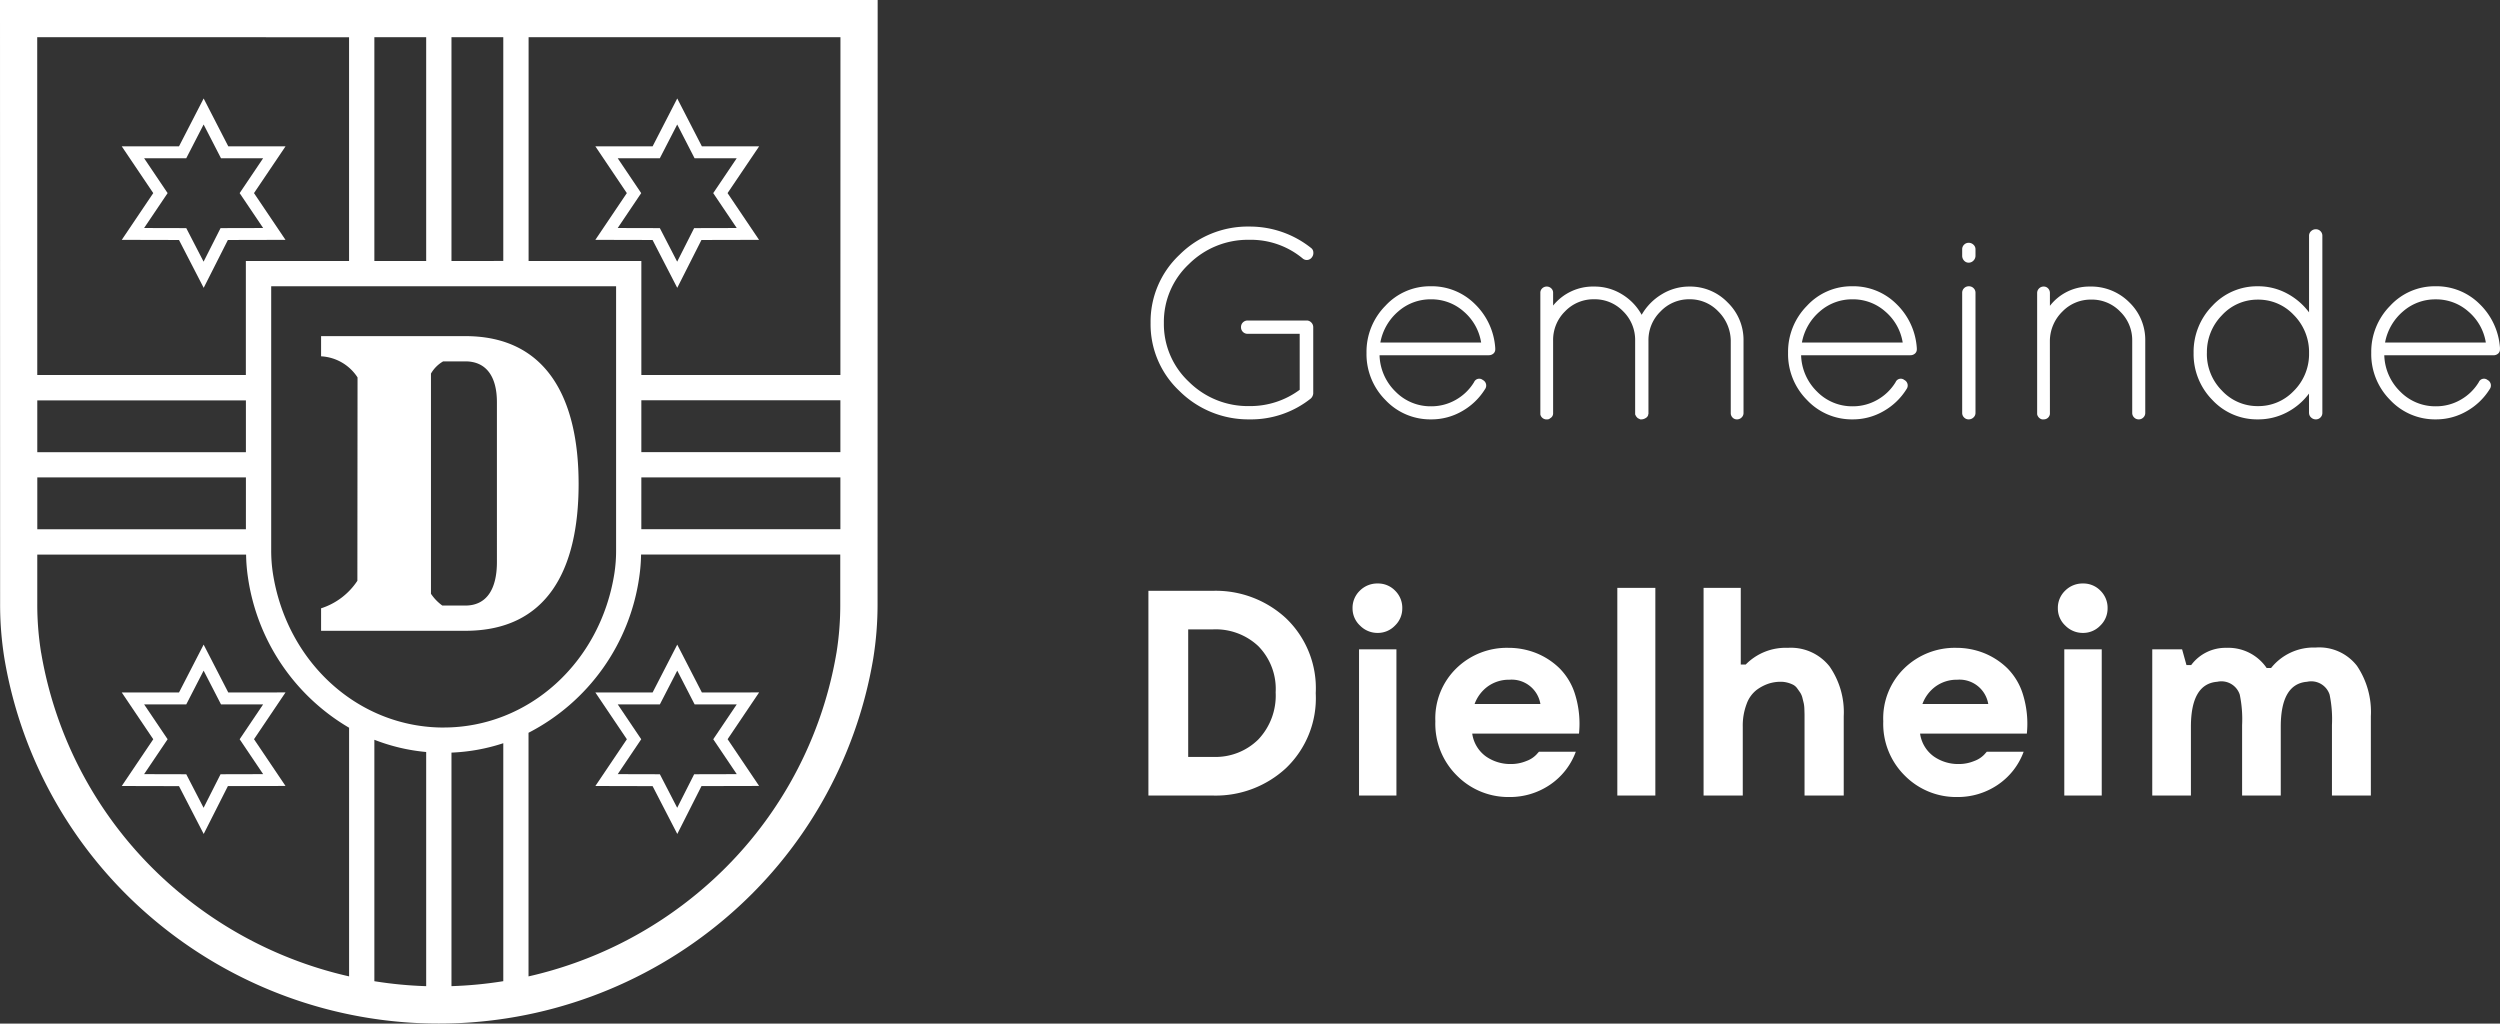 <?xml version="1.0" encoding="utf-8"?>
<svg xmlns="http://www.w3.org/2000/svg" data-name="Gruppe 482" height="97.98" id="Gruppe_482" viewBox="0 0 239.3 97.98" width="239.3">
  <rect x="0" y="0" width="239.3" height="97.98" fill="#333333" stroke="none"/>
  <g data-name="Gruppe 476" id="Gruppe_476" transform="translate(0 0)">
    <path d="M86.444,101l.01,57.762a32.479,32.479,0,0,0,.419,5.31,41.657,41.657,0,0,0,14.207,24.886,42.381,42.381,0,0,0,54.738,0,41.657,41.657,0,0,0,14.207-24.886,32.474,32.474,0,0,0,.419-5.309l.01-57.763ZM166.887,136.9H147.834l0-10.915H137.041V104.565h29.851Zm-19.054,9.8h19.053v4.96H147.832Zm0-2.421v-4.96h19.053v4.96Zm-20.595,28.706V195.4a38.8,38.8,0,0,1-4.96-.475V171.815A18.143,18.143,0,0,0,127.238,172.986Zm2.421.059a18.133,18.133,0,0,0,4.96-.9v22.779a38.787,38.787,0,0,1-4.96.475Zm-.753-2.4c-8.142,0-15.015-6.216-16.343-14.781a14.369,14.369,0,0,1-.16-2.189l0-25.267h33.014l0,25.267a14.3,14.3,0,0,1-.16,2.189C143.924,164.425,137.05,170.641,128.907,170.641Zm.753-44.658V104.565h4.959v21.418Zm-2.421,0h-4.96V104.565h4.96Zm-7.382-21.418v21.418h-9.879l0,10.915H90.011l-.005-32.333Zm-9.874,47.1H90.014V146.7h19.969Zm0-7.381H90.013v-4.96h19.969Zm-19.6,19.212a28.99,28.99,0,0,1-.37-4.725v-4.684H110a16.571,16.571,0,0,0,.173,2.149,20,20,0,0,0,9.686,14.424v23.8a38.761,38.761,0,0,1-16.475-8.214A38.094,38.094,0,0,1,90.385,163.492Zm76.127,0a38.091,38.091,0,0,1-13,22.753,38.758,38.758,0,0,1-16.475,8.213V171.146a19.907,19.907,0,0,0,10.6-14.915,16.575,16.575,0,0,0,.173-2.149h19.067v4.684A28.925,28.925,0,0,1,166.512,163.492Z" data-name="Pfad 5960" fill="#fff" id="Pfad_5960" transform="translate(-86.444 -101.004)"/>
    <path d="M116.936,213.04l-2.358-4.582-2.358,4.582h-5.48l3.016,4.477-3.015,4.475,5.479.013,2.363,4.578L116.9,222l5.515-.013-3.015-4.475,3.016-4.477Zm3.339,7.817-4.078.01-1.624,3.211-1.658-3.211-4.036-.01,2.251-3.34-2.249-3.337h4.034l1.662-3.231,1.663,3.231h4.033l-2.248,3.337Z" data-name="Pfad 5961" fill="#fff" id="Pfad_5961" transform="translate(-95.086 -146.756)"/>
    <path d="M188.7,126.476l-3.014,4.475,5.477.013,2.363,4.579,2.316-4.579,5.515-.013-3.015-4.475L201.364,122h-5.48l-2.358-4.583L191.167,122l-5.479,0Zm3.159-3.338,1.664-3.229,1.662,3.232h4.033l-2.248,3.336,2.25,3.34-4.078.01-1.624,3.212-1.658-3.212-4.034-.01,2.249-3.34-2.247-3.337Z" data-name="Pfad 5962" fill="#fff" id="Pfad_5962" transform="translate(-128.7 -107.992)"/>
    <path d="M109.756,126.476l-3.015,4.475,5.479.013,2.363,4.579,2.316-4.579,5.515-.013-3.015-4.475L122.417,122h-5.48l-2.358-4.583L112.22,122l-5.48,0Zm3.159-3.338,1.662-3.229,1.663,3.232h4.032l-2.247,3.336,2.25,3.34-4.078.01-1.624,3.212-1.658-3.212-4.036-.01,2.251-3.34-2.249-3.337Z" data-name="Pfad 5963" fill="#fff" id="Pfad_5963" transform="translate(-95.086 -107.992)"/>
    <path d="M195.884,213.04l-2.358-4.582-2.359,4.582h-5.479l3.016,4.477-3.014,4.475,5.477.013,2.363,4.578L195.847,222l5.515-.013-3.015-4.475,3.016-4.477Zm3.339,7.817-4.078.01-1.624,3.211-1.658-3.211-4.034-.01,2.249-3.34-2.247-3.337h4.032l1.664-3.231,1.662,3.231h4.033l-2.249,3.337Z" data-name="Pfad 5964" fill="#fff" id="Pfad_5964" transform="translate(-128.7 -146.756)"/>
    <path d="M153.774,157.035H139.968v1.933a4.432,4.432,0,0,1,3.49,2.021l-.016,19.464a6.55,6.55,0,0,1-3.474,2.636v2.152h13.806c7.817,0,10.845-5.8,10.845-14.063C164.619,163.038,161.591,157.035,153.774,157.035Zm3.025,21.619c0,2.625-1,4.171-3.025,4.171h-2.2a4.426,4.426,0,0,1-1.088-1.128V160.62a3.17,3.17,0,0,1,1.169-1.169h2.118c2.024,0,3.025,1.473,3.025,3.908Z" data-name="Pfad 5965" fill="#fff" id="Pfad_5965" transform="translate(-109.234 -124.861)"/>
  </g>
  <path d="M16.172-8.19H11.206a.633.633,0,0,1-.468-.182.617.617,0,0,1-.182-.455.617.617,0,0,1,.182-.455.633.633,0,0,1,.468-.182H16.9a.631.631,0,0,1,.4.208.626.626,0,0,1,.169.442V-2.47A.755.755,0,0,1,17.238-2a9.176,9.176,0,0,1-5.876,2,9.35,9.35,0,0,1-6.7-2.717A8.747,8.747,0,0,1,1.9-9.23a8.789,8.789,0,0,1,2.769-6.526,9.232,9.232,0,0,1,6.7-2.7,9.406,9.406,0,0,1,5.9,2.054.527.527,0,0,1,.208.4.668.668,0,0,1-.13.481.6.6,0,0,1-.91.1,7.756,7.756,0,0,0-5.07-1.768,8.009,8.009,0,0,0-5.8,2.327A7.564,7.564,0,0,0,3.172-9.23,7.564,7.564,0,0,0,5.564-3.6a8.009,8.009,0,0,0,5.8,2.327,7.944,7.944,0,0,0,4.81-1.56Zm18.72,1.378v.1a.52.52,0,0,1-.182.416.656.656,0,0,1-.442.156H23.816A5.061,5.061,0,0,0,25.35-2.652a4.694,4.694,0,0,0,3.406,1.4,4.688,4.688,0,0,0,2.366-.624,4.791,4.791,0,0,0,1.742-1.69A.536.536,0,0,1,33.7-3.77a.593.593,0,0,1,.208.884,6.165,6.165,0,0,1-2.2,2.106A5.848,5.848,0,0,1,28.756,0a5.883,5.883,0,0,1-4.381-1.859,6.217,6.217,0,0,1-1.807-4.5,6.261,6.261,0,0,1,1.807-4.511,5.791,5.791,0,0,1,4.316-1.872,5.852,5.852,0,0,1,4.251,1.7A6.453,6.453,0,0,1,34.892-6.812ZM33.54-7.358a4.917,4.917,0,0,0-1.664-2.964,4.643,4.643,0,0,0-3.133-1.17,4.674,4.674,0,0,0-3.133,1.157,5.121,5.121,0,0,0-1.716,2.977ZM39.884,0h-.156a.606.606,0,0,1-.52-.468V-12.116a.56.56,0,0,1,.182-.429.61.61,0,0,1,.429-.169.61.61,0,0,1,.429.169.56.56,0,0,1,.182.429v1.222a4.9,4.9,0,0,1,3.926-1.82,5,5,0,0,1,2.665.741,5.25,5.25,0,0,1,1.885,1.963,5.424,5.424,0,0,1,1.924-1.963,5.022,5.022,0,0,1,2.652-.741,4.981,4.981,0,0,1,3.653,1.521A4.981,4.981,0,0,1,58.656-7.54V-.6a.573.573,0,0,1-.182.416A.6.6,0,0,1,58.032,0,.56.56,0,0,1,57.6-.182.594.594,0,0,1,57.434-.6V-7.54a4.022,4.022,0,0,0-1.2-2.8,3.735,3.735,0,0,0-2.756-1.157,3.757,3.757,0,0,0-2.769,1.17A3.821,3.821,0,0,0,49.556-7.54V-.52l-.026.052v.052a.507.507,0,0,1-.26.3A.768.768,0,0,1,48.906,0h-.13l-.208-.1q-.026,0-.117-.1a1.016,1.016,0,0,1-.1-.13A.5.5,0,0,1,48.321-.4a.163.163,0,0,0-.039-.065V-7.54a3.83,3.83,0,0,0-1.144-2.8,3.765,3.765,0,0,0-2.782-1.157,3.765,3.765,0,0,0-2.782,1.157,3.83,3.83,0,0,0-1.144,2.8V-.6a.523.523,0,0,1-.286.494A.353.353,0,0,1,39.884,0Zm35.36-6.812v.1a.52.52,0,0,1-.182.416.656.656,0,0,1-.442.156H64.168A5.061,5.061,0,0,0,65.7-2.652a4.694,4.694,0,0,0,3.406,1.4,4.688,4.688,0,0,0,2.366-.624,4.791,4.791,0,0,0,1.742-1.69.536.536,0,0,1,.832-.208.593.593,0,0,1,.208.884,6.165,6.165,0,0,1-2.2,2.106A5.848,5.848,0,0,1,69.108,0a5.883,5.883,0,0,1-4.381-1.859,6.217,6.217,0,0,1-1.807-4.5,6.261,6.261,0,0,1,1.807-4.511,5.791,5.791,0,0,1,4.316-1.872,5.852,5.852,0,0,1,4.251,1.7A6.453,6.453,0,0,1,75.244-6.812Zm-1.352-.546a4.917,4.917,0,0,0-1.664-2.964,4.643,4.643,0,0,0-3.133-1.17,4.674,4.674,0,0,0-3.133,1.157,5.121,5.121,0,0,0-1.716,2.977ZM79.586-.624V-12.116a.6.6,0,0,1,.182-.442.617.617,0,0,1,.455-.182.617.617,0,0,1,.455.182.6.6,0,0,1,.182.442V-.624a.582.582,0,0,1-.195.442A.646.646,0,0,1,80.21,0a.6.6,0,0,1-.442-.182A.6.6,0,0,1,79.586-.624Zm0-15.054v-.6a.6.6,0,0,1,.182-.442.6.6,0,0,1,.442-.182.646.646,0,0,1,.455.182.582.582,0,0,1,.195.442v.6a.654.654,0,0,1-.195.481A.624.624,0,0,1,80.21-15a.582.582,0,0,1-.442-.195A.678.678,0,0,1,79.586-15.678ZM87.984-.52a.587.587,0,0,1-.6.52H87.23a.629.629,0,0,1-.416-.338.106.106,0,0,1-.026-.078l-.026-.052V-12.09a.6.6,0,0,1,.182-.442.6.6,0,0,1,.442-.182.56.56,0,0,1,.429.182.626.626,0,0,1,.169.442v1.222a4.761,4.761,0,0,1,3.809-1.846,5.151,5.151,0,0,1,3.8,1.521A4.981,4.981,0,0,1,97.11-7.54V-.624a.6.6,0,0,1-.182.442A.6.6,0,0,1,96.486,0a.6.6,0,0,1-.442-.182.6.6,0,0,1-.182-.442V-7.54a3.8,3.8,0,0,0-1.144-2.769,3.75,3.75,0,0,0-2.769-1.157,3.772,3.772,0,0,0-2.769,1.144,3.976,3.976,0,0,0-1.2,2.782Zm24.8-.1V-2.47a6.221,6.221,0,0,1-2.132,1.807A5.881,5.881,0,0,1,107.9,0a5.841,5.841,0,0,1-4.368-1.859,6.241,6.241,0,0,1-1.794-4.5,6.285,6.285,0,0,1,1.794-4.511A5.822,5.822,0,0,1,107.9-12.74a5.79,5.79,0,0,1,2.756.676,6.354,6.354,0,0,1,2.132,1.82v-7.332a.582.582,0,0,1,.195-.442.646.646,0,0,1,.455-.182.6.6,0,0,1,.442.182.6.6,0,0,1,.182.442V-.624a.6.6,0,0,1-.182.442.6.6,0,0,1-.442.182.646.646,0,0,1-.455-.182A.582.582,0,0,1,112.788-.624Zm-9.776-5.72a4.954,4.954,0,0,0,1.443,3.588,4.627,4.627,0,0,0,3.432,1.482,4.644,4.644,0,0,0,3.406-1.417,4.976,4.976,0,0,0,1.5-3.445v-.416a5.052,5.052,0,0,0-1.5-3.484,4.623,4.623,0,0,0-3.406-1.43,4.608,4.608,0,0,0-3.432,1.495A5.03,5.03,0,0,0,103.012-6.344Zm28.054-.468v.1a.52.52,0,0,1-.182.416.656.656,0,0,1-.442.156H119.99a5.061,5.061,0,0,0,1.534,3.484,4.694,4.694,0,0,0,3.406,1.4,4.688,4.688,0,0,0,2.366-.624,4.791,4.791,0,0,0,1.742-1.69.536.536,0,0,1,.832-.208.593.593,0,0,1,.208.884,6.165,6.165,0,0,1-2.2,2.106A5.848,5.848,0,0,1,124.93,0a5.883,5.883,0,0,1-4.381-1.859,6.217,6.217,0,0,1-1.807-4.5,6.261,6.261,0,0,1,1.807-4.511,5.791,5.791,0,0,1,4.316-1.872,5.852,5.852,0,0,1,4.251,1.7A6.453,6.453,0,0,1,131.066-6.812Zm-1.352-.546a4.917,4.917,0,0,0-1.664-2.964,4.643,4.643,0,0,0-3.133-1.17,4.674,4.674,0,0,0-3.133,1.157,5.121,5.121,0,0,0-1.716,2.977Z" data-name="Pfad 7192" fill="#fff" id="Pfad_7192" transform="translate(108.234 40.143)"/>
  <path d="M8.176-19.6a9.9,9.9,0,0,1,6.944,2.618A9.258,9.258,0,0,1,17.976-9.8,9.258,9.258,0,0,1,15.12-2.618,9.9,9.9,0,0,1,8.176,0H1.96V-19.6Zm0,15.9a5.817,5.817,0,0,0,4.3-1.666A6.11,6.11,0,0,0,14.14-9.884a5.836,5.836,0,0,0-1.666-4.424,5.957,5.957,0,0,0-4.3-1.6H5.768V-3.7ZM23.912-15.568a2.338,2.338,0,0,1-1.694-.7A2.238,2.238,0,0,1,21.5-17.92a2.278,2.278,0,0,1,.7-1.694,2.348,2.348,0,0,1,1.708-.686,2.268,2.268,0,0,1,1.666.686,2.3,2.3,0,0,1,.686,1.694,2.259,2.259,0,0,1-.7,1.652A2.259,2.259,0,0,1,23.912-15.568ZM25.7-14V0H22.12V-14Zm10.7-.14a7.164,7.164,0,0,1,2.646.49A6.871,6.871,0,0,1,41.3-12.194,6.053,6.053,0,0,1,42.826-9.6a9.461,9.461,0,0,1,.35,3.668H32.956a3.246,3.246,0,0,0,1.33,2.2,4.065,4.065,0,0,0,2.338.714,3.836,3.836,0,0,0,1.526-.294,2.49,2.49,0,0,0,.938-.6l.252-.28h3.528a6.511,6.511,0,0,1-2.52,3.192A6.808,6.808,0,0,1,36.512.14a6.913,6.913,0,0,1-5-2.03,6.968,6.968,0,0,1-2.086-5.222,6.686,6.686,0,0,1,2.044-5.1A6.917,6.917,0,0,1,36.4-14.14Zm.112,3.052a3.457,3.457,0,0,0-2.03.616,3.6,3.6,0,0,0-1.3,1.708h6.3A2.788,2.788,0,0,0,36.512-11.088ZM46.844-19.88h3.64V0h-3.64Zm16.324,5.74a4.711,4.711,0,0,1,3.99,1.778,7.672,7.672,0,0,1,1.358,4.774V0H64.764V-7.714q0-.126-.014-.518a3.342,3.342,0,0,0-.056-.574q-.042-.182-.126-.518a1.661,1.661,0,0,0-.2-.5q-.112-.168-.294-.42a1.137,1.137,0,0,0-.406-.364,2.9,2.9,0,0,0-.532-.2,2.548,2.548,0,0,0-.672-.084,3.741,3.741,0,0,0-1.106.168,4.193,4.193,0,0,0-1.148.588,2.935,2.935,0,0,0-.98,1.344,5.832,5.832,0,0,0-.378,2.212V0H55.1V-19.88H58.66v7.336h.476A5.349,5.349,0,0,1,63.168-14.14Zm16.1,0a7.164,7.164,0,0,1,2.646.49,6.871,6.871,0,0,1,2.254,1.456A6.053,6.053,0,0,1,85.694-9.6a9.461,9.461,0,0,1,.35,3.668H75.824a3.246,3.246,0,0,0,1.33,2.2,4.065,4.065,0,0,0,2.338.714,3.836,3.836,0,0,0,1.526-.294,2.49,2.49,0,0,0,.938-.6l.252-.28h3.528a6.511,6.511,0,0,1-2.52,3.192A6.808,6.808,0,0,1,79.38.14a6.913,6.913,0,0,1-5-2.03A6.968,6.968,0,0,1,72.3-7.112a6.686,6.686,0,0,1,2.044-5.1A6.917,6.917,0,0,1,79.268-14.14Zm.112,3.052a3.457,3.457,0,0,0-2.03.616,3.6,3.6,0,0,0-1.3,1.708h6.3A2.788,2.788,0,0,0,79.38-11.088Zm12.04-4.48a2.338,2.338,0,0,1-1.694-.7,2.238,2.238,0,0,1-.714-1.652,2.278,2.278,0,0,1,.7-1.694A2.348,2.348,0,0,1,91.42-20.3a2.268,2.268,0,0,1,1.666.686,2.3,2.3,0,0,1,.686,1.694,2.259,2.259,0,0,1-.7,1.652A2.259,2.259,0,0,1,91.42-15.568ZM93.212-14V0H89.628V-14Zm20.468-.168a4.568,4.568,0,0,1,3.962,1.75,7.89,7.89,0,0,1,1.33,4.83V0h-3.724V-6.748a11.592,11.592,0,0,0-.224-2.912,1.849,1.849,0,0,0-2.156-1.232q-2.52.2-2.52,4.312V0h-3.7V-6.748a11.592,11.592,0,0,0-.224-2.912,1.849,1.849,0,0,0-2.156-1.232q-2.52.2-2.52,4.312V0h-3.7V-14h2.856l.42,1.512h.448a4.091,4.091,0,0,1,3.388-1.652A4.438,4.438,0,0,1,109-12.208h.42A5.216,5.216,0,0,1,113.68-14.168Z" data-name="Pfad 7191" fill="#fff" id="Pfad_7191" transform="translate(107.966 76.151)"/>
</svg>